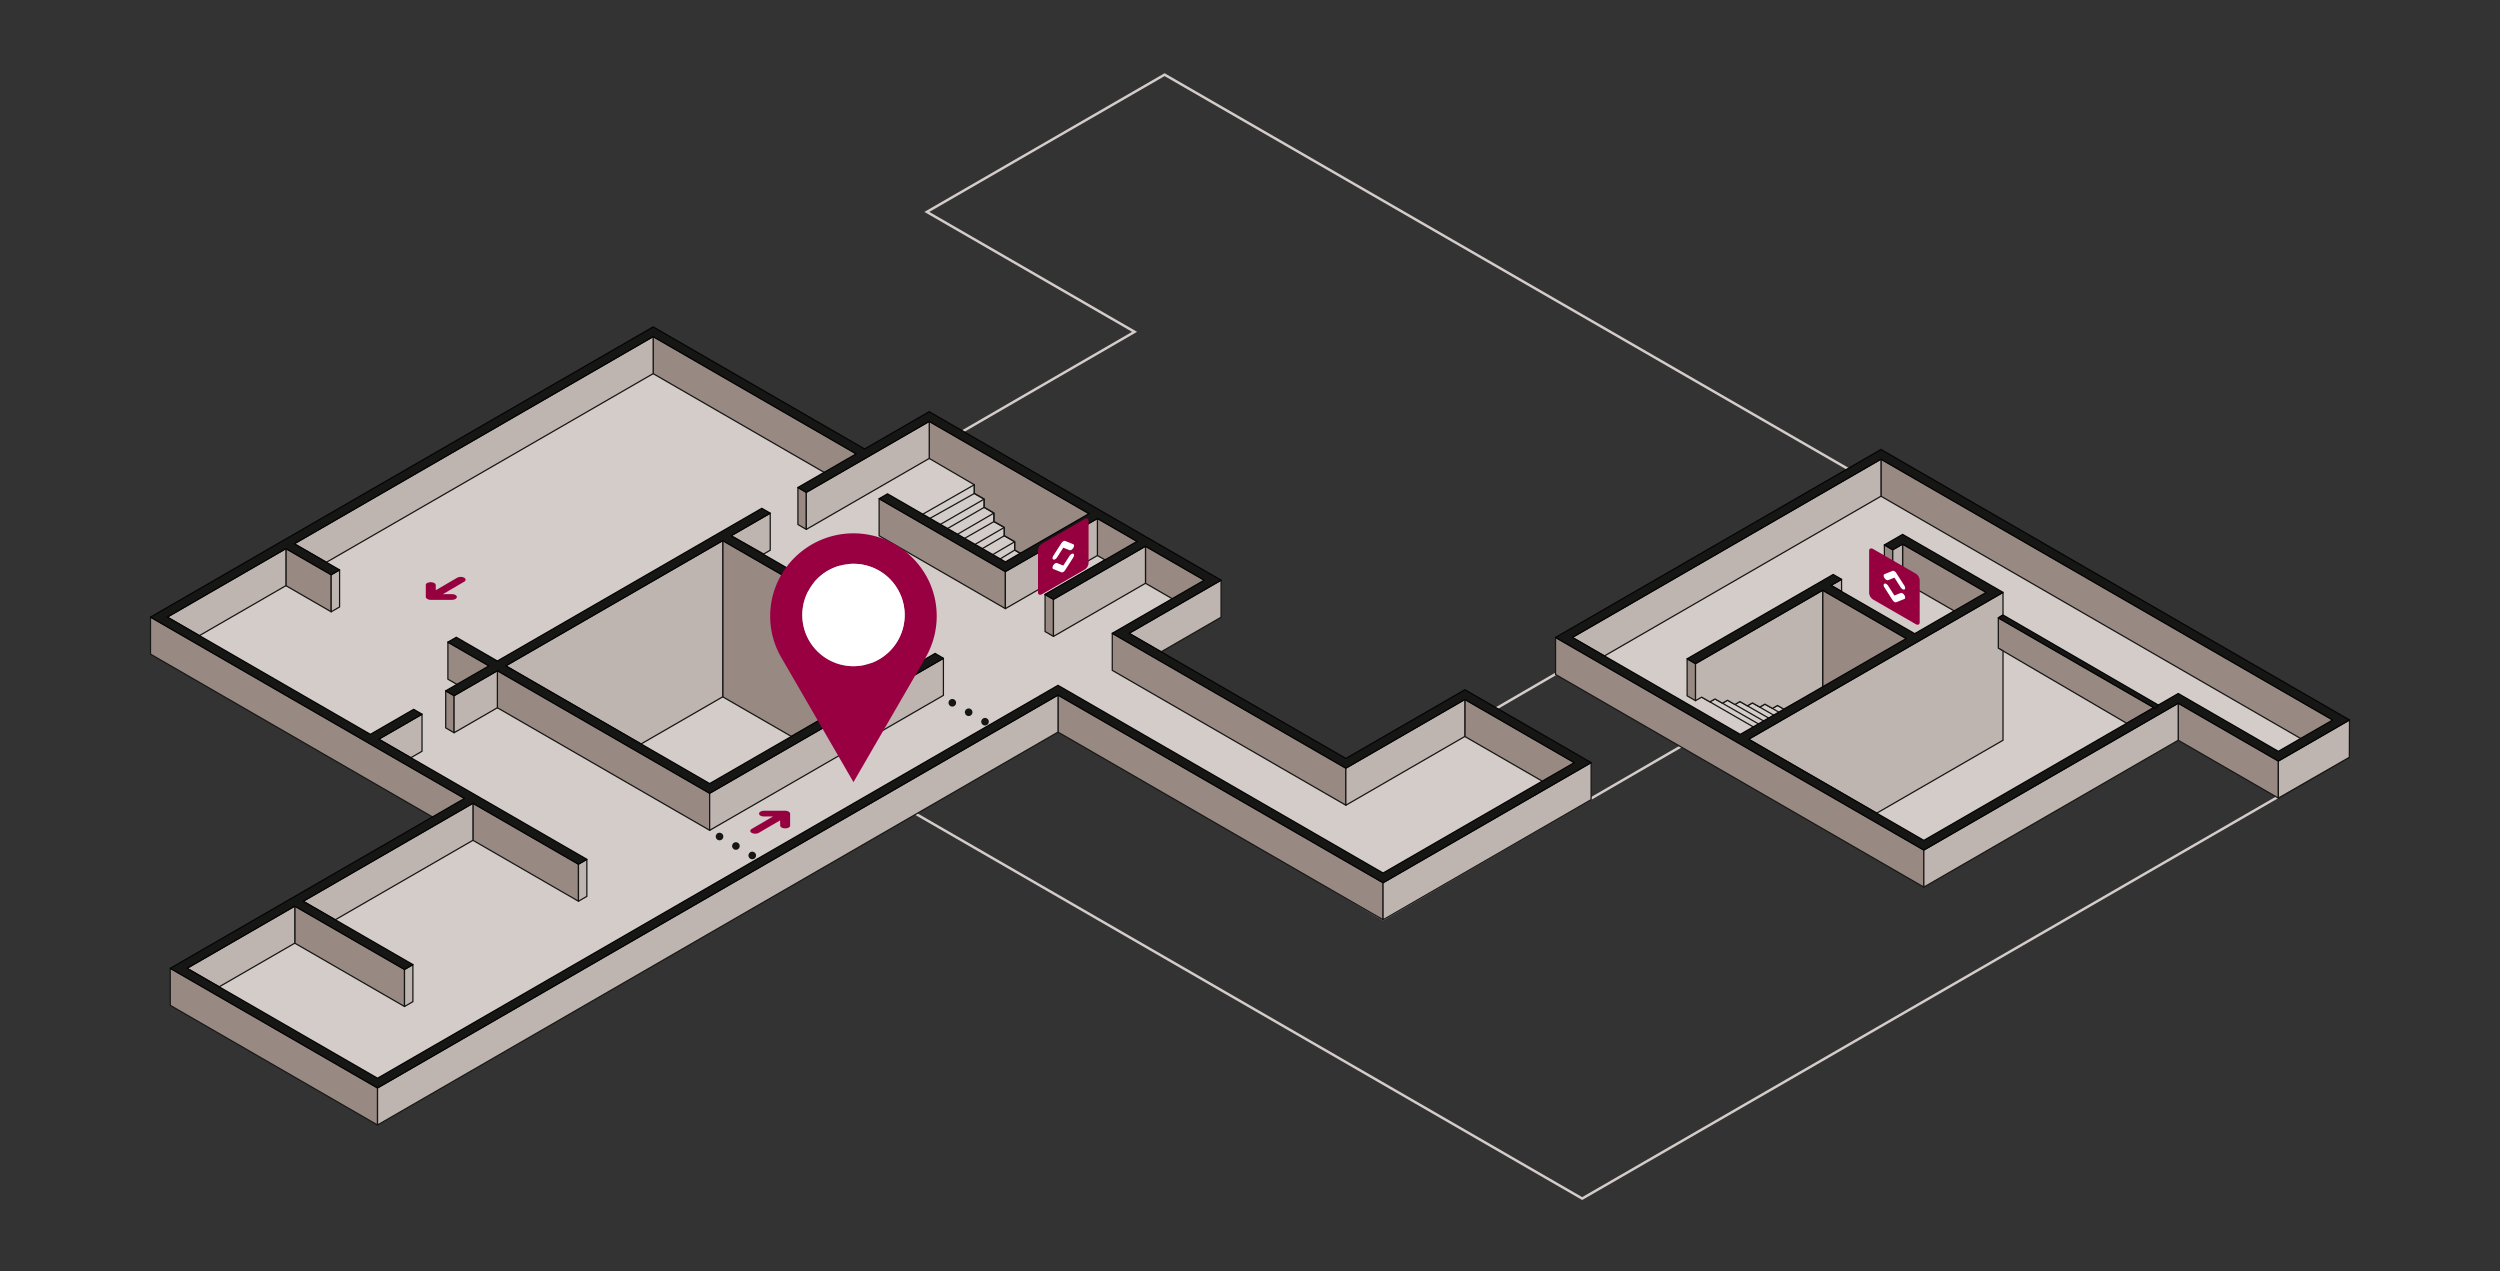<?xml version="1.0" encoding="UTF-8"?> <svg xmlns="http://www.w3.org/2000/svg" xmlns:xlink="http://www.w3.org/1999/xlink" width="990.31" height="503.55" viewBox="0 0 990.31 503.55"><rect x="0" y="0" width="990.31" height="503.55" fill="#333333" stroke="none"/><defs><clipPath id="clip-P1-Mat-Collishaw_Site"><rect width="990.31" height="503.55"></rect></clipPath></defs><g id="P1-Mat-Collishaw_Site" clip-path="url(#clip-P1-Mat-Collishaw_Site)"><rect width="990.31" height="503.55" fill="rgba(255,255,255,0)"></rect><g id="Grupo_472" data-name="Grupo 472" transform="translate(59.156 29.275)"><path id="Trazado_1279" data-name="Trazado 1279" d="M1024.221,235.351l33.578-21.106,1.391-.874-1.423-.822L947.888,149.111,1027,103.3l1.481-.858L1027,101.59,946.2,54.942l93.182-53.8,281.8,162.578L1111.239,285.592ZM1039.384,0,944.223,54.942l82.282,47.505L945.91,149.112l111.362,64.3-34.969,21.98,88.937,51.348,211.919-123.017Z" transform="translate(-637.219 -0.275)" fill="#d3ccc9"></path><path id="Trazado_1280" data-name="Trazado 1280" d="M932.626,555.962l57.652-32.235,128.282,75.56.5.294.5-.291,119.275-69.153,93.934,55.458.507.3.505-.3,100.264-60.219,41,23.778-102.735,59.314L1197.937,709.14Zm-2-.014,267.315,154.334,174.869-100.961,104.217-60.169-42.988-24.929-100.764,60.52-94.433-55.753-119.776,69.444L990.291,522.586Z" transform="translate(-630.35 -264.204)" fill="#d3ccc9"></path><path id="Trazado_1259" data-name="Trazado 1259" d="M414.826,534.145,684.373,378.51l128.771,74.347,82.41-47.78-50.03-28.648L798.4,403.636l-85.883-49.584,36.451-21.042L633.363,266.266,607.77,281.042l-83.765-48.361L324.9,347.637l124.395,71.819-116.571,67.3,82.1,47.388" transform="translate(-324.433 -117.789)" fill="#d3ccc9"></path><path id="Trazado_1356" data-name="Trazado 1356" d="M1449.374,405.229l145.89,84.23,100.763-58.171,39.673,22.906L1763.875,438,1578.282,330.774Z" transform="translate(-892.342 -167.33)" fill="#d3ccc9"></path><line id="Línea_464" data-name="Línea 464" x1="36.452" y2="21.043" transform="translate(354.82 185.178)" fill="#988a83"></line><path id="Línea_465" data-name="Línea 465" d="M0,21.293a.25.25,0,0,1-.217-.125.25.25,0,0,1,.092-.341L36.327-.217a.25.25,0,0,1,.342.092.25.25,0,0,1-.092.341L.125,21.26A.249.249,0,0,1,0,21.293Z" transform="translate(354.82 185.178)" fill="#161615"></path><path id="Trazado_1281" data-name="Trazado 1281" d="M624.741,623.076l-41.8-24.136V584.266l41.8,24.136Z" transform="translate(-454.754 -295.354)" fill="#988a83"></path><path id="Trazado_1282" data-name="Trazado 1282" d="M624.741,623.326a.25.25,0,0,1-.125-.034l-41.8-24.136a.25.25,0,0,1-.125-.216V584.266a.25.25,0,0,1,.375-.216l41.8,24.136a.25.25,0,0,1,.125.216v14.674a.25.25,0,0,1-.25.25ZM583.187,598.8l41.3,23.847v-14.1l-41.3-23.847Z" transform="translate(-454.754 -295.354)" fill="#161615"></path><path id="Trazado_1283" data-name="Trazado 1283" d="M561.153,494.3l3.323,1.919v14.674l-3.323-1.919Z" transform="translate(-443.752 -249.918)" fill="#988a83"></path><path id="Trazado_1284" data-name="Trazado 1284" d="M564.476,511.144a.25.25,0,0,1-.125-.034l-3.323-1.919a.25.25,0,0,1-.125-.216V494.3a.25.25,0,0,1,.375-.216L564.6,496a.25.25,0,0,1,.125.216v14.674a.25.25,0,0,1-.25.25Zm-3.073-2.313,2.823,1.63v-14.1l-2.823-1.63Z" transform="translate(-443.752 -249.918)" fill="#161615"></path><path id="Trazado_1260" data-name="Trazado 1260" d="M562.9,455.326l16.273,9.4v14.674L562.9,470Z" transform="translate(-444.637 -230.234)" fill="#988a83"></path><path id="Trazado_1261" data-name="Trazado 1261" d="M579.178,479.645a.25.25,0,0,1-.125-.033l-16.273-9.4a.25.25,0,0,1-.125-.217V455.326a.25.25,0,0,1,.375-.217l16.273,9.4a.25.25,0,0,1,.125.216v14.674a.25.25,0,0,1-.25.25Zm-16.023-9.79,15.773,9.107v-14.1l-15.773-9.107Z" transform="translate(-444.637 -230.234)" fill="#161615"></path><path id="Trazado_1285" data-name="Trazado 1285" d="M843.038,331.554l3.324,1.919v14.674l-3.324-1.919Z" transform="translate(-586.116 -167.724)" fill="#988a83"></path><path id="Trazado_1286" data-name="Trazado 1286" d="M846.362,348.4a.25.25,0,0,1-.125-.034l-3.324-1.919a.25.25,0,0,1-.125-.216V331.554a.25.25,0,0,1,.375-.216l3.324,1.919a.25.25,0,0,1,.125.216v14.674a.25.25,0,0,1-.25.25Zm-3.074-2.313,2.824,1.63v-14.1l-2.824-1.63Z" transform="translate(-586.116 -167.724)" fill="#161615"></path><path id="Trazado_1287" data-name="Trazado 1287" d="M1040.829,417.2l3.324,1.919v14.674l-3.324-1.919Z" transform="translate(-686.01 -210.979)" fill="#988a83"></path><path id="Trazado_1288" data-name="Trazado 1288" d="M1044.152,434.043a.25.25,0,0,1-.125-.033l-3.324-1.919a.25.25,0,0,1-.125-.217V417.2a.25.25,0,0,1,.375-.217l3.324,1.919a.25.25,0,0,1,.125.217v14.674a.25.25,0,0,1-.25.25Zm-3.074-2.313,2.824,1.63v-14.1l-2.824-1.63Z" transform="translate(-686.01 -210.979)" fill="#161615"></path><path id="Trazado_1363" data-name="Trazado 1363" d="M1554.687,468.658l3.324,1.919v14.674l-3.324-1.919Z" transform="translate(-945.53 -236.968)" fill="#988a83"></path><path id="Trazado_1364" data-name="Trazado 1364" d="M1558.011,485.5a.25.25,0,0,1-.125-.033l-3.324-1.919a.25.25,0,0,1-.125-.217V468.658a.25.25,0,0,1,.375-.217l3.324,1.919a.25.25,0,0,1,.125.217v14.674a.25.25,0,0,1-.25.25Zm-3.074-2.313,2.824,1.63v-14.1l-2.824-1.63Z" transform="translate(-945.53 -236.968)" fill="#161615"></path><path id="Trazado_1379" data-name="Trazado 1379" d="M1712.552,377.511l3.323,1.919V394.1l-3.323-1.919Z" transform="translate(-1025.259 -190.935)" fill="#988a83"></path><path id="Trazado_1380" data-name="Trazado 1380" d="M1715.876,394.354a.25.25,0,0,1-.125-.034l-3.323-1.919a.25.25,0,0,1-.125-.216V377.511a.25.25,0,0,1,.375-.216l3.323,1.919a.25.25,0,0,1,.125.216V394.1a.25.25,0,0,1-.25.25Zm-3.073-2.313,2.823,1.63v-14.1l-2.823-1.63Z" transform="translate(-1025.259 -190.935)" fill="#161615"></path><path id="Trazado_1289" data-name="Trazado 1289" d="M908.028,340.528V355.2l50.012,28.873V369.4Z" transform="translate(-618.939 -172.256)" fill="#988a83"></path><path id="Trazado_1290" data-name="Trazado 1290" d="M958.04,384.324a.25.25,0,0,1-.125-.033L907.9,355.418a.25.25,0,0,1-.125-.216V340.528a.25.25,0,0,1,.375-.217l50.012,28.872a.25.25,0,0,1,.125.217v14.674a.25.25,0,0,1-.25.25Zm-49.762-29.267,49.512,28.584v-14.1l-49.512-28.584Z" transform="translate(-618.939 -172.256)" fill="#161615"></path><path id="Trazado_1291" data-name="Trazado 1291" d="M1098.434,380.1l-15.72-9.076V356.349l15.72,9.076Z" transform="translate(-707.163 -180.247)" fill="#988a83"></path><path id="Trazado_1292" data-name="Trazado 1292" d="M1098.434,380.349a.25.25,0,0,1-.125-.033l-15.72-9.076a.25.25,0,0,1-.125-.217V356.349a.25.25,0,0,1,.375-.217l15.72,9.076a.25.25,0,0,1,.125.217V380.1a.25.25,0,0,1-.25.25Zm-15.47-9.47,15.22,8.787v-14.1l-15.22-8.787Z" transform="translate(-707.163 -180.247)" fill="#161615"></path><path id="Trazado_1293" data-name="Trazado 1293" d="M1121.19,378.562v14.674l23.3,13.449V392.011Z" transform="translate(-726.596 -191.465)" fill="#988a83"></path><path id="Trazado_1294" data-name="Trazado 1294" d="M1144.486,406.936a.25.25,0,0,1-.125-.033l-23.3-13.449a.25.25,0,0,1-.125-.216V378.562a.25.25,0,0,1,.375-.217l23.3,13.449a.25.25,0,0,1,.125.217v14.674a.25.25,0,0,1-.25.25Zm-23.046-13.844,22.8,13.161v-14.1L1121.44,379Z" transform="translate(-726.596 -191.465)" fill="#161615"></path><path id="Trazado_1354" data-name="Trazado 1354" d="M1420.144,540.895l-43.381-25.034.031-14.656,43.35,25.017Z" transform="translate(-855.671 -253.405)" fill="#988a83"></path><path id="Trazado_1355" data-name="Trazado 1355" d="M1420.144,541.145a.251.251,0,0,1-.125-.033l-43.381-25.034a.25.25,0,0,1-.125-.217l.031-14.656a.25.25,0,0,1,.375-.216L1420.269,526a.25.25,0,0,1,.125.217v14.674a.25.25,0,0,1-.25.25Zm-43.131-25.429,42.881,24.746v-14.1l-42.851-24.729Z" transform="translate(-855.671 -253.405)" fill="#161615"></path><path id="Trazado_1396" data-name="Trazado 1396" d="M1987.38,541.782V527.109L1947.708,504.2v14.674Z" transform="translate(-1144.022 -254.919)" fill="#988a83"></path><path id="Trazado_1397" data-name="Trazado 1397" d="M1987.38,542.032a.25.25,0,0,1-.125-.034l-39.673-22.905a.25.25,0,0,1-.125-.216V504.2a.25.25,0,0,1,.375-.217l39.673,22.905a.25.25,0,0,1,.125.216v14.674a.25.25,0,0,1-.25.25Zm-39.423-23.3,39.173,22.616v-14.1l-39.173-22.616Z" transform="translate(-1144.022 -254.919)" fill="#161615"></path><path id="Trazado_1388" data-name="Trazado 1388" d="M1727.127,376.851v14.674l33.127,19.126V395.976Z" transform="translate(-1032.62 -190.601)" fill="#988a83"></path><path id="Trazado_1389" data-name="Trazado 1389" d="M1760.254,410.9a.25.25,0,0,1-.125-.033L1727,391.741a.25.25,0,0,1-.125-.217V376.851a.25.25,0,0,1,.375-.217l33.127,19.126a.25.25,0,0,1,.125.217V410.65a.25.25,0,0,1-.25.25Zm-32.877-19.52L1760,410.217v-14.1l-32.627-18.837Z" transform="translate(-1032.62 -190.601)" fill="#161615"></path><path id="Trazado_1295" data-name="Trazado 1295" d="M1179.947,572.012v14.674l-128.771-74.346V497.665l128.771,74.347" transform="translate(-691.235 -251.617)" fill="#988a83"></path><path id="Trazado_1296" data-name="Trazado 1296" d="M1179.947,586.936a.25.25,0,0,1-.125-.034l-128.771-74.346a.25.25,0,0,1-.125-.216V497.665a.25.25,0,0,1,.375-.216L1180.072,571.8a.25.25,0,0,1,.125.216v14.674a.25.25,0,0,1-.25.25Zm-128.521-74.741L1179.7,586.253v-14.1L1051.426,498.1Z" transform="translate(-691.235 -251.617)" fill="#161615"></path><path id="Trazado_1297" data-name="Trazado 1297" d="M727.171,210.788v14.674L807.612,271.9V257.23Z" transform="translate(-527.599 -106.732)" fill="#988a83"></path><path id="Trazado_1298" data-name="Trazado 1298" d="M807.612,272.154a.25.25,0,0,1-.125-.033l-80.441-46.443a.25.25,0,0,1-.125-.217V210.788a.25.25,0,0,1,.375-.217l80.441,46.442a.25.25,0,0,1,.125.216V271.9a.25.25,0,0,1-.25.25Zm-80.191-46.837,79.941,46.154v-14.1l-79.941-46.154Z" transform="translate(-527.599 -106.732)" fill="#161615"></path><path id="Trazado_1299" data-name="Trazado 1299" d="M948.116,278.642v14.674l17.861,10.427V307.2l3.895,2.232v3.274l3.878,2.26v3.371l4.092,2.319v3.293l4.131,2.377v3.293l2.241,1.305,27.2-1.066V315.184l-63.3-36.543" transform="translate(-639.186 -141.001)" fill="#988a83"></path><path id="Trazado_1300" data-name="Trazado 1300" d="M984.214,331.174a.25.25,0,0,1-.126-.034l-2.241-1.305a.25.25,0,0,1-.124-.216V326.47l-4.006-2.305a.25.25,0,0,1-.125-.217V320.8l-3.966-2.247a.25.25,0,0,1-.127-.217V315.11l-3.753-2.188a.25.25,0,0,1-.124-.216v-3.129l-3.769-2.16a.25.25,0,0,1-.126-.217v-3.314L947.99,293.531a.25.25,0,0,1-.124-.216V278.642a.25.25,0,0,1,.375-.217l63.3,36.543a.25.25,0,0,1,.125.216v14.674a.25.25,0,0,1-.24.25l-27.2,1.066Zm-1.991-1.7,2.054,1.2,26.886-1.053v-14.29l-62.8-36.254v14.1L966.1,303.526a.25.25,0,0,1,.124.216v3.313l3.769,2.16a.25.25,0,0,1,.126.217v3.13l3.753,2.188a.25.25,0,0,1,.124.216v3.225l3.966,2.247a.25.25,0,0,1,.127.217V323.8l4.006,2.305a.25.25,0,0,1,.125.217Z" transform="translate(-639.186 -141.001)" fill="#161615"></path><path id="Trazado_1301" data-name="Trazado 1301" d="M782.857,374.054v61.879l27.184,15.695,16.922-9.77v-1.189l3.725-2.238v-3.2l3.712-2.284v-3.2l3.74-2.259v-3.2l3.061-1.925V407.7Z" transform="translate(-555.722 -189.188)" fill="#988a83"></path><path id="Trazado_1302" data-name="Trazado 1302" d="M810.041,451.878a.25.25,0,0,1-.125-.034L782.732,436.15a.25.25,0,0,1-.125-.216V374.054a.25.25,0,0,1,.375-.217l58.344,33.647a.25.25,0,0,1,.125.217v14.674a.25.25,0,0,1-.117.212l-2.944,1.852V427.5a.25.25,0,0,1-.121.214L834.65,429.9v3.055a.25.25,0,0,1-.119.213l-3.593,2.211v3.056a.25.25,0,0,1-.121.214l-3.6,2.165v1.047a.25.25,0,0,1-.125.217l-16.922,9.77A.25.25,0,0,1,810.041,451.878Zm-26.934-16.089,26.934,15.55,16.672-9.626v-1.044a.25.25,0,0,1,.121-.214l3.6-2.165v-3.055a.25.25,0,0,1,.119-.213l3.593-2.211v-3.056a.25.25,0,0,1,.121-.214l3.619-2.186V424.3a.25.25,0,0,1,.117-.212l2.944-1.852V407.846l-57.844-33.359Z" transform="translate(-555.722 -189.188)" fill="#161615"></path><line id="Línea_498" data-name="Línea 498" x2="18.253" y2="10.614" transform="translate(853.215 260.02)" fill="#988a83"></line><path id="Línea_499" data-name="Línea 499" d="M18.253,10.864a.249.249,0,0,1-.125-.034L-.126.216a.25.25,0,0,1-.09-.342.25.25,0,0,1,.342-.09L18.379,10.4a.25.25,0,0,1-.126.466Z" transform="translate(853.215 260.02)" fill="#161615"></path><line id="Línea_496" data-name="Línea 496" y1="16.229" x2="28.11" transform="translate(843.358 270.634)" fill="#988a83"></line><path id="Línea_497" data-name="Línea 497" d="M0,16.479a.25.25,0,0,1-.217-.125.25.25,0,0,1,.092-.341L27.985-.217a.25.25,0,0,1,.341.092.25.25,0,0,1-.092.342L.125,16.446A.249.249,0,0,1,0,16.479Z" transform="translate(843.358 270.634)" fill="#161615"></path><path id="Trazado_1303" data-name="Trazado 1303" d="M602.5,478.185v14.674l84.1,48.553V526.738Z" transform="translate(-464.633 -241.779)" fill="#988a83"></path><path id="Trazado_1304" data-name="Trazado 1304" d="M686.594,541.662a.25.25,0,0,1-.125-.034l-84.1-48.553a.25.25,0,0,1-.125-.217V478.185a.25.25,0,0,1,.375-.216l84.1,48.553a.25.25,0,0,1,.125.216v14.674a.25.25,0,0,1-.25.25Zm-83.847-48.948,83.6,48.265v-14.1l-83.6-48.265Z" transform="translate(-464.633 -241.779)" fill="#161615"></path><path id="Trazado_1262" data-name="Trazado 1262" d="M449.292,521.781V507.107L324.9,435.288v14.674Z" transform="translate(-324.433 -220.114)" fill="#988a83"></path><path id="Trazado_1263" data-name="Trazado 1263" d="M449.292,522.031a.25.25,0,0,1-.125-.034L324.772,450.178a.25.25,0,0,1-.125-.217V435.288a.25.25,0,0,1,.375-.217L449.417,506.89a.25.25,0,0,1,.125.217v14.674a.25.25,0,0,1-.25.25ZM325.147,449.817l123.895,71.531v-14.1l-123.895-71.53Z" transform="translate(-324.433 -220.114)" fill="#161615"></path><path id="Trazado_1305" data-name="Trazado 1305" d="M340.7,716.365v14.674l82.1,47.388V763.753Z" transform="translate(-332.416 -362.071)" fill="#988a83"></path><path id="Trazado_1306" data-name="Trazado 1306" d="M422.809,778.677a.25.25,0,0,1-.125-.034l-82.1-47.387a.25.25,0,0,1-.125-.217V716.365a.25.25,0,0,1,.375-.216l82.1,47.387a.25.25,0,0,1,.125.216v14.674a.25.25,0,0,1-.25.25ZM340.954,730.9l81.6,47.1V763.9l-81.6-47.1Z" transform="translate(-332.416 -362.071)" fill="#161615"></path><path id="Trazado_1307" data-name="Trazado 1307" d="M440.358,666.584v14.674l43.466,25.1V691.68Z" transform="translate(-382.745 -336.929)" fill="#988a83"></path><path id="Trazado_1308" data-name="Trazado 1308" d="M483.824,706.6a.25.25,0,0,1-.125-.034l-43.466-25.1a.25.25,0,0,1-.125-.216V666.584a.25.25,0,0,1,.375-.216l43.466,25.1a.25.25,0,0,1,.125.216v14.674a.25.25,0,0,1-.25.25Zm-43.216-25.49,42.966,24.807v-14.1l-42.966-24.807Z" transform="translate(-382.745 -336.929)" fill="#161615"></path><path id="Trazado_1264" data-name="Trazado 1264" d="M451.2,390.831l-17.935-10.355v14.674L451.2,405.505Z" transform="translate(-379.161 -192.432)" fill="#988a83"></path><path id="Trazado_1265" data-name="Trazado 1265" d="M451.2,405.755a.25.25,0,0,1-.125-.033l-17.935-10.354a.25.25,0,0,1-.125-.216V380.476a.25.25,0,0,1,.375-.216l17.935,10.355a.25.25,0,0,1,.125.216v14.674a.25.25,0,0,1-.25.25Zm-17.685-10.749,17.435,10.066v-14.1l-17.435-10.066Z" transform="translate(-379.161 -192.432)" fill="#161615"></path><path id="Trazado_1375" data-name="Trazado 1375" d="M1663.151,413.787v38.94l33.126-5.141V432.913Z" transform="translate(-1000.309 -209.255)" fill="#988a83"></path><path id="Trazado_1376" data-name="Trazado 1376" d="M1663.151,452.977a.25.25,0,0,1-.25-.25v-38.94a.25.25,0,0,1,.375-.217L1696.4,432.7a.25.25,0,0,1,.125.217v14.674a.25.25,0,0,1-.212.247l-33.126,5.141Zm.25-38.757v38.215l32.626-5.063V433.057Z" transform="translate(-1000.309 -209.255)" fill="#161615"></path><path id="Trazado_1309" data-name="Trazado 1309" d="M1094.608,448.25v14.674l92.531,53.424V501.673Z" transform="translate(-713.17 -226.661)" fill="#988a83"></path><path id="Trazado_1310" data-name="Trazado 1310" d="M1187.14,516.6a.25.25,0,0,1-.125-.034l-92.531-53.424a.25.25,0,0,1-.125-.217V448.25a.25.25,0,0,1,.375-.216l92.531,53.424a.25.25,0,0,1,.125.217v14.674a.25.25,0,0,1-.25.25Zm-92.281-53.818,92.031,53.135v-14.1l-92.031-53.135Z" transform="translate(-713.17 -226.661)" fill="#161615"></path><path id="Trazado_1381" data-name="Trazado 1381" d="M1709.817,308.881v14.674l178.946,103.314V412.194L1709.818,308.88" transform="translate(-1023.877 -156.273)" fill="#988a83"></path><path id="Trazado_1382" data-name="Trazado 1382" d="M1888.763,427.119a.25.25,0,0,1-.125-.033L1709.692,323.771a.25.25,0,0,1-.125-.216V308.881h.25l.125-.217,178.946,103.314a.25.25,0,0,1,.125.216v14.674a.25.25,0,0,1-.25.25Zm-178.7-103.709,178.446,103.026v-14.1L1710.067,309.313Z" transform="translate(-1023.877 -156.273)" fill="#161615"></path><line id="Línea_494" data-name="Línea 494" x2="20.773" y2="11.971" transform="translate(614.911 246.881)" fill="#988a83"></line><path id="Línea_495" data-name="Línea 495" d="M20.648,12.188-.125.217l.25-.433L20.9,11.754Z" transform="translate(614.911 246.881)" fill="#161615"></path><path id="Trazado_1365" data-name="Trazado 1365" d="M1592.588,511.216l-17.654-10.15-1.877,1.089-.251-.432,2-1.162a.25.25,0,0,1,.25,0l17.779,10.222Z" transform="translate(-954.744 -253.189)" fill="#161615"></path><path id="Trazado_1366" data-name="Trazado 1366" d="M1601.519,511.633l-16.55-9.515-1.878,1.089-.251-.432,2-1.162a.25.25,0,0,1,.25,0l16.675,9.587Z" transform="translate(-959.812 -253.721)" fill="#161615"></path><path id="Trazado_1367" data-name="Trazado 1367" d="M1608,510.7l-13.092-7.527-1.877,1.089-.251-.432,2-1.162a.25.25,0,0,1,.25,0l13.217,7.6Z" transform="translate(-964.833 -254.254)" fill="#161615"></path><path id="Trazado_1368" data-name="Trazado 1368" d="M1615.043,510.1l-10.171-5.847L1603,505.341l-.251-.432,2-1.162a.25.25,0,0,1,.25,0l10.3,5.919Z" transform="translate(-969.864 -254.798)" fill="#161615"></path><path id="Trazado_1369" data-name="Trazado 1369" d="M1622.923,509.85l-8.024-4.613-1.877,1.09-.251-.432,2-1.162a.25.25,0,0,1,.25,0l8.149,4.685Z" transform="translate(-974.929 -255.295)" fill="#161615"></path><path id="Trazado_1370" data-name="Trazado 1370" d="M1630.109,509.251l-5.151-2.962-1.878,1.09-.251-.432,2-1.162a.25.25,0,0,1,.25,0l5.276,3.034Z" transform="translate(-980.009 -255.827)" fill="#161615"></path><path id="Trazado_1357" data-name="Trazado 1357" d="M1449.374,451.554v14.674l145.89,84.23V535.784Z" transform="translate(-892.342 -228.33)" fill="#988a83"></path><path id="Trazado_1358" data-name="Trazado 1358" d="M1595.264,550.708a.25.25,0,0,1-.125-.034l-145.89-84.23a.25.25,0,0,1-.125-.216V451.554a.25.25,0,0,1,.375-.217l145.889,84.229a.25.25,0,0,1,.125.216v14.674a.25.25,0,0,1-.25.25Zm-145.64-84.624,145.39,83.941v-14.1l-145.389-83.941Z" transform="translate(-892.342 -228.33)" fill="#161615"></path><path id="Trazado_1392" data-name="Trazado 1392" d="M1803.734,435.893l61.586,35.558-10.74,6.2L1803.734,447.9Z" transform="translate(-1071.31 -220.42)" fill="#988a83"></path><path id="Trazado_1393" data-name="Trazado 1393" d="M1854.581,477.9a.25.25,0,0,1-.126-.034l-50.847-29.749a.25.25,0,0,1-.124-.216V435.893a.25.25,0,0,1,.375-.216l61.586,35.558a.25.25,0,0,1,0,.433l-10.74,6.2A.25.25,0,0,1,1854.581,477.9Zm-50.6-30.142,50.6,29.6,10.239-5.911-60.836-35.125Z" transform="translate(-1071.31 -220.42)" fill="#161615"></path><path id="Trazado_1311" data-name="Trazado 1311" d="M1281.554,528.4l47.123-27.232v14.674l-47.123,27.232V528.4" transform="translate(-807.585 -253.386)" fill="#bfb5b0"></path><path id="Trazado_1312" data-name="Trazado 1312" d="M1281.554,543.323a.25.25,0,0,1-.25-.25V528.4h.251l-.125-.215,47.123-27.232a.25.25,0,0,1,.375.216v14.674a.25.25,0,0,1-.125.216L1281.68,543.29A.25.25,0,0,1,1281.554,543.323Zm.249-14.779v14.1l46.623-26.943V501.6Z" transform="translate(-807.585 -253.386)" fill="#161615"></path><path id="Trazado_1313" data-name="Trazado 1313" d="M1311.343,599.325l82.41-47.579V566.42L1311.343,614V599.325" transform="translate(-822.631 -278.93)" fill="#bfb5b0"></path><path id="Trazado_1314" data-name="Trazado 1314" d="M1311.343,614.249a.25.25,0,0,1-.25-.25V599.325a.25.25,0,0,1,.125-.216l82.41-47.579a.25.25,0,0,1,.375.216V566.42a.25.25,0,0,1-.125.216l-82.41,47.579A.25.25,0,0,1,1311.343,614.249Zm.25-14.78v14.1l81.91-47.291v-14.1Z" transform="translate(-822.631 -278.93)" fill="#161615"></path><path id="Trazado_1371" data-name="Trazado 1371" d="M1611.764,413.787,1561.4,442.865v14.674l2.43-1.4,3.276,1.869,2-1.162,2.966,1.683,2-1.162,2.917,1.685,2-1.162,2.93,1.7,2-1.162,2.96,1.65,2-1.162,2.976,1.683,2-1.162,2.551,1.467,15.342-8.168Z" transform="translate(-948.921 -209.255)" fill="#bfb5b0"></path><path id="Trazado_1372" data-name="Trazado 1372" d="M1596.422,461.145a.25.25,0,0,1-.125-.033l-2.426-1.395-1.877,1.089a.25.25,0,0,1-.249,0l-2.851-1.612-1.879,1.09a.25.25,0,0,1-.247,0l-2.836-1.58-1.879,1.091a.25.25,0,0,1-.251,0l-2.8-1.623-1.877,1.089a.25.25,0,0,1-.25,0l-2.792-1.612-1.877,1.089a.25.25,0,0,1-.249,0l-2.841-1.612-1.878,1.09a.25.25,0,0,1-.249,0l-3.151-1.8-2.306,1.331a.25.25,0,0,1-.375-.216V442.865a.25.25,0,0,1,.125-.216l50.361-29.078a.25.25,0,0,1,.375.216v38.94a.25.25,0,0,1-.132.221l-15.342,8.168A.25.25,0,0,1,1596.422,461.145Zm-2.551-1.967a.25.25,0,0,1,.125.033l2.431,1.4,15.087-8.033V414.22l-49.861,28.789v14.1l2.055-1.187a.25.25,0,0,1,.249,0l3.151,1.8,1.878-1.09a.25.25,0,0,1,.249,0l2.841,1.612,1.878-1.09a.25.25,0,0,1,.25,0L1577,458.76l1.877-1.089a.25.25,0,0,1,.251,0l2.8,1.623,1.877-1.089a.25.25,0,0,1,.247,0l2.836,1.58,1.88-1.091a.25.25,0,0,1,.249,0l2.851,1.612,1.878-1.09A.25.25,0,0,1,1593.871,459.179Z" transform="translate(-948.921 -209.255)" fill="#161615"></path><path id="Trazado_1373" data-name="Trazado 1373" d="M1704.673,415.491l-100.759,58.174,50.733,29.291,50.026-28.883V438.685l-1.856-1.086V425.589l1.856-1.132Z" transform="translate(-970.392 -210.116)" fill="#bfb5b0"></path><path id="Trazado_1374" data-name="Trazado 1374" d="M1704.673,415.241a.25.25,0,0,1,.25.25v8.966a.25.25,0,0,1-.12.213l-1.737,1.059v11.725l1.733,1.014a.25.25,0,0,1,.124.216v35.389a.25.25,0,0,1-.125.216l-50.026,28.883a.25.25,0,0,1-.25,0l-50.733-29.291a.25.25,0,0,1,0-.433l100.759-58.174A.25.25,0,0,1,1704.673,415.241Zm-.25,9.075v-8.392l-100.009,57.741,50.233,29,49.776-28.738v-35.1l-1.733-1.014a.25.25,0,0,1-.124-.216V425.589a.25.25,0,0,1,.12-.213Z" transform="translate(-970.392 -210.116)" fill="#161615"></path><path id="Trazado_1359" data-name="Trazado 1359" d="M1462.81,379.5l122.259-70.62v14.674l-109.553,63.281Z" transform="translate(-899.128 -156.273)" fill="#bfb5b0"></path><path id="Trazado_1360" data-name="Trazado 1360" d="M1475.515,387.085a.25.25,0,0,1-.125-.033l-12.7-7.335a.25.25,0,0,1,0-.433l122.259-70.62a.25.25,0,0,1,.375.217v14.674a.25.25,0,0,1-.125.216L1475.64,387.052A.249.249,0,0,1,1475.515,387.085ZM1463.31,379.5l12.205,7.047,109.3-63.136v-14.1Z" transform="translate(-899.128 -156.273)" fill="#161615"></path><path id="Trazado_1377" data-name="Trazado 1377" d="M1674.035,405.047l-4.169,2.407,4.169,2.407Z" transform="translate(-1003.7 -204.841)" fill="#bfb5b0"></path><path id="Trazado_1378" data-name="Trazado 1378" d="M1674.035,410.111a.25.25,0,0,1-.125-.033l-4.169-2.407a.25.25,0,0,1,0-.433l4.169-2.407a.25.25,0,0,1,.375.217v4.814a.25.25,0,0,1-.25.25Zm-3.669-2.657,3.419,1.974V405.48Z" transform="translate(-1003.7 -204.841)" fill="#161615"></path><path id="Trazado_1383" data-name="Trazado 1383" d="M1723.158,376.851l-3.89,2.246v14.674l3.89-2.246V376.851" transform="translate(-1028.65 -190.601)" fill="#bfb5b0"></path><path id="Trazado_1384" data-name="Trazado 1384" d="M1719.268,394.021a.25.25,0,0,1-.25-.25V379.1a.25.25,0,0,1,.125-.216l3.89-2.246a.25.25,0,0,1,.375.216v14.674a.25.25,0,0,1-.125.216l-3.89,2.246A.25.25,0,0,1,1719.268,394.021Zm.25-14.78v14.1l3.39-1.957v-14.1Z" transform="translate(-1028.65 -190.601)" fill="#161615"></path><path id="Trazado_1390" data-name="Trazado 1390" d="M1844.89,504.2l-100.765,58.17v14.674l100.764-58.171Z" transform="translate(-1041.205 -254.919)" fill="#bfb5b0"></path><path id="Trazado_1391" data-name="Trazado 1391" d="M1744.126,577.3a.25.25,0,0,1-.25-.25V562.373a.25.25,0,0,1,.125-.216l100.765-58.17a.25.25,0,0,1,.375.217v14.674a.25.25,0,0,1-.125.216l-100.764,58.171A.25.25,0,0,1,1744.126,577.3Zm.249-14.78v14.1l100.264-57.882v-14.1Z" transform="translate(-1041.205 -254.919)" fill="#161615"></path><path id="Trazado_1398" data-name="Trazado 1398" d="M2055.971,532.326l.065-14.712-28.176,16.267v14.674l28.176-16.191" transform="translate(-1184.503 -261.692)" fill="#bfb5b0"></path><path id="Trazado_1399" data-name="Trazado 1399" d="M2027.861,548.805a.25.25,0,0,1-.25-.25V533.881a.25.25,0,0,1,.125-.216l28.176-16.267a.25.25,0,0,1,.375.218l-.065,14.712h-.206l.146.255-28.176,16.191A.25.25,0,0,1,2027.861,548.805Zm.25-14.78v14.1l27.61-15.866.063-14.209Z" transform="translate(-1184.503 -261.692)" fill="#161615"></path><path id="Trazado_1315" data-name="Trazado 1315" d="M506.588,653.3,776.135,497.664v14.674L506.588,667.973Z" transform="translate(-416.194 -251.617)" fill="#bfb5b0"></path><path id="Trazado_1316" data-name="Trazado 1316" d="M506.588,668.223a.25.25,0,0,1-.25-.25V653.3a.25.25,0,0,1,.125-.216L776.01,497.448a.25.25,0,0,1,.375.216v14.674a.25.25,0,0,1-.125.216L506.713,668.19A.25.25,0,0,1,506.588,668.223Zm.25-14.78v14.1L775.885,512.195V498.1Z" transform="translate(-416.194 -251.617)" fill="#161615"></path><path id="Trazado_1317" data-name="Trazado 1317" d="M396.812,666.584l-42.676,24.639,12.711,7.336,29.966-17.3Z" transform="translate(-339.199 -336.929)" fill="#bfb5b0"></path><path id="Trazado_1318" data-name="Trazado 1318" d="M366.846,698.81a.25.25,0,0,1-.125-.034l-12.711-7.336a.25.25,0,0,1,0-.433l42.676-24.639a.25.25,0,0,1,.375.216v14.674a.25.25,0,0,1-.125.216l-29.966,17.3A.25.25,0,0,1,366.846,698.81Zm-12.21-7.586,12.21,7.048,29.716-17.157v-14.1Z" transform="translate(-339.199 -336.929)" fill="#161615"></path><path id="Trazado_1266" data-name="Trazado 1266" d="M472.821,397.52l-3.324,1.919v14.674l3.324-1.919Z" transform="translate(-397.462 -201.04)" fill="#bfb5b0"></path><path id="Trazado_1267" data-name="Trazado 1267" d="M469.5,414.363a.25.25,0,0,1-.25-.25V399.439a.25.25,0,0,1,.125-.217L472.7,397.3a.25.25,0,0,1,.375.217v14.674a.25.25,0,0,1-.125.217l-3.324,1.919A.25.25,0,0,1,469.5,414.363Zm.25-14.78v14.1l2.824-1.63v-14.1Z" transform="translate(-397.462 -201.04)" fill="#161615"></path><path id="Trazado_1268" data-name="Trazado 1268" d="M351.035,414.943l34.28-19.792V380.477l-46.988,27.129Z" transform="translate(-331.216 -192.432)" fill="#bfb5b0"></path><path id="Trazado_1269" data-name="Trazado 1269" d="M351.035,415.193a.25.25,0,0,1-.125-.034L338.2,407.822a.25.25,0,0,1,0-.433l46.988-27.129a.25.25,0,0,1,.375.217v14.674a.25.25,0,0,1-.125.217l-34.28,19.792A.25.25,0,0,1,351.035,415.193Zm-12.208-7.587,12.208,7.049,34.03-19.647v-14.1Z" transform="translate(-331.216 -192.432)" fill="#161615"></path><path id="Trazado_1270" data-name="Trazado 1270" d="M439.976,292.857l12.708,7.337,129.44-74.733V210.788Z" transform="translate(-382.553 -106.732)" fill="#bfb5b0"></path><path id="Trazado_1271" data-name="Trazado 1271" d="M452.685,300.445a.25.25,0,0,1-.125-.034l-12.708-7.337a.25.25,0,0,1,0-.433L582,210.571a.25.25,0,0,1,.375.217v14.674a.25.25,0,0,1-.125.217L452.81,300.411A.25.25,0,0,1,452.685,300.445Zm-12.208-7.587,12.208,7.049,129.19-74.589v-14.1Z" transform="translate(-382.553 -106.732)" fill="#161615"></path><path id="Trazado_1319" data-name="Trazado 1319" d="M805.057,352.114v14.674l-2.589,1.5-12.9-7.229Z" transform="translate(-559.114 -178.108)" fill="#bfb5b0"></path><path id="Trazado_1320" data-name="Trazado 1320" d="M802.468,368.533a.25.25,0,0,1-.122-.032l-12.9-7.229a.25.25,0,0,1,0-.435l15.485-8.94a.25.25,0,0,1,.375.216v14.674a.25.25,0,0,1-.125.216l-2.589,1.5A.25.25,0,0,1,802.468,368.533Zm-12.391-7.482L802.466,368l2.341-1.352v-14.1Z" transform="translate(-559.114 -178.108)" fill="#161615"></path><path id="Trazado_1272" data-name="Trazado 1272" d="M695.159,435.933V374.055l-85.946,49.621,53.589,30.94Z" transform="translate(-468.025 -189.189)" fill="#bfb5b0"></path><path id="Trazado_1273" data-name="Trazado 1273" d="M662.8,454.865a.25.25,0,0,1-.125-.033l-53.589-30.94a.25.25,0,0,1,0-.433l85.946-49.621a.25.25,0,0,1,.375.216v61.879a.25.25,0,0,1-.125.217l-32.357,18.682A.25.25,0,0,1,662.8,454.865Zm-53.089-31.19L662.8,454.326l32.107-18.537v-61.3Z" transform="translate(-468.025 -189.189)" fill="#161615"></path><path id="Trazado_1321" data-name="Trazado 1321" d="M567.868,488.081l17.14-9.9v14.674l-17.14,9.9Z" transform="translate(-447.143 -241.779)" fill="#bfb5b0"></path><path id="Trazado_1322" data-name="Trazado 1322" d="M567.868,503a.25.25,0,0,1-.25-.25V488.081a.25.25,0,0,1,.125-.217l17.14-9.9a.25.25,0,0,1,.375.217v14.674a.25.25,0,0,1-.125.217l-17.14,9.9A.25.25,0,0,1,567.868,503Zm.25-14.78v14.1l16.64-9.607v-14.1Z" transform="translate(-447.143 -241.779)" fill="#161615"></path><path id="Trazado_1323" data-name="Trazado 1323" d="M524.7,513v14.674l-4.432,2.559L507.563,522.9Z" transform="translate(-416.687 -259.363)" fill="#bfb5b0"></path><path id="Trazado_1324" data-name="Trazado 1324" d="M520.271,530.485a.25.25,0,0,1-.125-.034l-12.708-7.337a.25.25,0,0,1,0-.433l17.14-9.9a.25.25,0,0,1,.375.216v14.674a.25.25,0,0,1-.125.216l-4.432,2.559A.25.25,0,0,1,520.271,530.485ZM508.063,522.9l12.208,7.049,4.182-2.415v-14.1Z" transform="translate(-416.687 -259.363)" fill="#161615"></path><path id="Trazado_1325" data-name="Trazado 1325" d="M514.32,598.94V584.266l-67.247,38.825,12.708,7.337Z" transform="translate(-386.136 -295.355)" fill="#bfb5b0"></path><path id="Trazado_1326" data-name="Trazado 1326" d="M459.781,630.679a.25.25,0,0,1-.125-.034l-12.708-7.337a.25.25,0,0,1,0-.433l67.247-38.825a.25.25,0,0,1,.375.216V598.94a.25.25,0,0,1-.125.216l-54.539,31.488A.25.25,0,0,1,459.781,630.679Zm-12.208-7.587,12.208,7.049L514.07,598.8V584.7Z" transform="translate(-386.136 -295.355)" fill="#161615"></path><path id="Trazado_1327" data-name="Trazado 1327" d="M531.5,713.409l-3.324,1.919V730l3.324-1.919Z" transform="translate(-427.097 -360.577)" fill="#bfb5b0"></path><path id="Trazado_1328" data-name="Trazado 1328" d="M528.176,730.252a.25.25,0,0,1-.25-.25V715.328a.25.25,0,0,1,.125-.216l3.324-1.919a.25.25,0,0,1,.375.216v14.674a.25.25,0,0,1-.125.216l-3.324,1.919A.25.25,0,0,1,528.176,730.252Zm.25-14.78v14.1l2.824-1.63v-14.1Z" transform="translate(-427.097 -360.577)" fill="#161615"></path><path id="Trazado_1329" data-name="Trazado 1329" d="M670.721,629.152l-3.323,1.919v14.674l3.323-1.919Z" transform="translate(-497.41 -318.024)" fill="#bfb5b0"></path><path id="Trazado_1330" data-name="Trazado 1330" d="M670.721,628.9a.25.25,0,0,1,.25.25v14.674a.25.25,0,0,1-.125.216l-3.323,1.919a.25.25,0,0,1-.375-.216V631.071a.25.25,0,0,1,.125-.216l3.323-1.919A.25.25,0,0,1,670.721,628.9Zm-.25,14.78v-14.1l-2.823,1.63v14.1Z" transform="translate(-497.41 -318.024)" fill="#161615"></path><path id="Trazado_1331" data-name="Trazado 1331" d="M898.439,278.642,849.753,306.75v14.674l48.685-28.109V278.642" transform="translate(-589.508 -141.001)" fill="#bfb5b0"></path><path id="Trazado_1332" data-name="Trazado 1332" d="M849.753,321.674a.25.25,0,0,1-.25-.25V306.75a.25.25,0,0,1,.125-.216l48.685-28.109a.25.25,0,0,1,.375.216v14.674a.25.25,0,0,1-.125.217l-48.685,28.109A.25.25,0,0,1,849.753,321.674Zm.25-14.78v14.1l48.185-27.82v-14.1Z" transform="translate(-589.508 -141.001)" fill="#161615"></path><path id="Trazado_1333" data-name="Trazado 1333" d="M1045.522,371.023V356.349l-36.45,21.041v14.674Z" transform="translate(-669.971 -180.247)" fill="#bfb5b0"></path><path id="Trazado_1334" data-name="Trazado 1334" d="M1009.072,392.315a.25.25,0,0,1-.25-.25V377.39a.25.25,0,0,1,.125-.217l36.45-21.041a.25.25,0,0,1,.375.217v14.674a.25.25,0,0,1-.125.217l-36.45,21.042A.25.25,0,0,1,1009.072,392.315Zm.25-14.78v14.1l35.95-20.753v-14.1Z" transform="translate(-669.971 -180.247)" fill="#161615"></path><path id="Trazado_1335" data-name="Trazado 1335" d="M1047.546,399.607,1084,378.563v14.674l-36.45,21.044,0-14.672" transform="translate(-689.4 -191.465)" fill="#bfb5b0"></path><path id="Trazado_1336" data-name="Trazado 1336" d="M1047.546,414.531a.25.25,0,0,1-.25-.25l0-14.672h.253l-.126-.218,36.45-21.044a.25.25,0,0,1,.375.217v14.674a.25.25,0,0,1-.125.217l-36.45,21.044A.25.25,0,0,1,1047.546,414.531Zm.248-14.778,0,14.1,35.95-20.755V379Z" transform="translate(-689.4 -191.465)" fill="#161615"></path><path id="Trazado_1337" data-name="Trazado 1337" d="M1120.748,434.117l23.741-13.705V405.737l-36.45,21.042Z" transform="translate(-719.953 -205.19)" fill="#bfb5b0"></path><path id="Trazado_1338" data-name="Trazado 1338" d="M1120.748,434.367a.25.25,0,0,1-.125-.033L1107.914,427a.25.25,0,0,1,0-.433l36.45-21.042a.25.25,0,0,1,.375.217v14.674a.25.25,0,0,1-.125.217l-23.741,13.705A.25.25,0,0,1,1120.748,434.367Zm-12.209-7.588,12.209,7.049,23.491-13.561v-14.1Z" transform="translate(-719.953 -205.19)" fill="#161615"></path><path id="Trazado_1339" data-name="Trazado 1339" d="M772.4,521.732,865,468.273v14.674L772.4,536.406Z" transform="translate(-550.443 -236.773)" fill="#bfb5b0"></path><path id="Trazado_1340" data-name="Trazado 1340" d="M772.4,536.656a.25.25,0,0,1-.25-.25V521.732a.25.25,0,0,1,.125-.216l92.594-53.459a.25.25,0,0,1,.375.217v14.674a.25.25,0,0,1-.125.216l-92.594,53.459A.25.25,0,0,1,772.4,536.656Zm.25-14.78v14.1l92.094-53.17v-14.1Z" transform="translate(-550.443 -236.773)" fill="#161615"></path><path id="Trazado_1341" data-name="Trazado 1341" d="M904.058,438.158l-3.324,1.919v14.674l3.324-1.919Z" transform="translate(-615.256 -221.563)" fill="#bfb5b0"></path><path id="Trazado_1342" data-name="Trazado 1342" d="M900.734,455a.25.25,0,0,1-.25-.25V440.077a.25.25,0,0,1,.125-.217l3.324-1.919a.25.25,0,0,1,.375.217v14.674a.25.25,0,0,1-.125.217l-3.324,1.919A.25.25,0,0,1,900.734,455Zm.25-14.78v14.1l2.824-1.63v-14.1Z" transform="translate(-615.256 -221.563)" fill="#161615"></path><path id="Trazado_1343" data-name="Trazado 1343" d="M963.188,329.1a.25.25,0,0,1,.25.25v3.313l3.769,2.16a.25.25,0,0,1,.126.217v3.13l3.754,2.188a.25.25,0,0,1,.124.216V343.8l3.965,2.247a.25.25,0,0,1,.127.217v3.149l4.006,2.305a.25.25,0,0,1,.125.217v3.149l2.117,1.233a.25.25,0,0,1,.008.427l-6.372,4.036a.25.25,0,0,1-.261,0L945.2,343.133l-.009-.006-2.734-1.791a.25.25,0,0,1,.013-.426l20.6-11.773A.25.25,0,0,1,963.188,329.1Zm3.644,6.084-3.769-2.16a.25.25,0,0,1-.126-.217v-3.027l-19.867,11.357,2.388,1.564,29.589,17.574,5.9-3.734-1.886-1.1a.25.25,0,0,1-.124-.216v-3.148l-4.006-2.305a.25.25,0,0,1-.125-.217v-3.148l-3.965-2.247a.25.25,0,0,1-.127-.217v-3.228l-3.754-2.188a.25.25,0,0,1-.124-.216Z" transform="translate(-636.396 -166.613)" fill="#161615"></path><line id="Línea_466" data-name="Línea 466" x1="17.649" y2="9.903" transform="translate(309.144 166.199)" fill="#988a83"></line><path id="Línea_467" data-name="Línea 467" d="M.122,10.121l-.245-.436,17.649-9.9.245.436Z" transform="translate(309.144 166.199)" fill="#161615"></path><line id="Línea_468" data-name="Línea 468" x1="17.33" y2="10.012" transform="translate(313.356 168.431)" fill="#988a83"></line><path id="Línea_469" data-name="Línea 469" d="M.125,10.229-.125,9.8,17.205-.216l.25.433Z" transform="translate(313.356 168.431)" fill="#161615"></path><line id="Línea_470" data-name="Línea 470" x1="14.773" y2="8.53" transform="translate(315.913 171.704)" fill="#988a83"></line><path id="Línea_471" data-name="Línea 471" d="M.125,8.747l-.25-.433L14.648-.216l.25.433Z" transform="translate(315.913 171.704)" fill="#161615"></path><line id="Línea_472" data-name="Línea 472" x1="14.941" y2="8.69" transform="translate(319.623 173.965)" fill="#988a83"></line><path id="Línea_473" data-name="Línea 473" d="M.126,8.907l-.251-.432L14.816-.216l.251.432Z" transform="translate(319.623 173.965)" fill="#161615"></path><line id="Línea_474" data-name="Línea 474" x1="11.832" y2="6.765" transform="translate(322.732 177.336)" fill="#988a83"></line><path id="Línea_475" data-name="Línea 475" d="M.124,6.982l-.248-.434L11.708-.217l.248.434Z" transform="translate(322.732 177.336)" fill="#161615"></path><line id="Línea_476" data-name="Línea 476" x1="12.188" y2="7.067" transform="translate(326.469 179.655)" fill="#988a83"></line><path id="Línea_477" data-name="Línea 477" d="M.125,7.283-.125,6.85,12.063-.216l.251.433Z" transform="translate(326.469 179.655)" fill="#161615"></path><line id="Línea_478" data-name="Línea 478" x1="9.331" y2="5.47" transform="translate(329.325 182.948)" fill="#988a83"></line><path id="Línea_479" data-name="Línea 479" d="M.126,5.686l-.253-.431L9.2-.216l.253.431Z" transform="translate(329.325 182.948)" fill="#161615"></path><line id="Línea_480" data-name="Línea 480" x1="8.954" y2="5.234" transform="translate(333.833 185.325)" fill="#988a83"></line><path id="Línea_481" data-name="Línea 481" d="M.126,5.45l-.252-.432L8.828-.216,9.08.216Z" transform="translate(333.833 185.325)" fill="#161615"></path><line id="Línea_482" data-name="Línea 482" x1="6.007" y2="3.661" transform="translate(336.78 188.618)" fill="#988a83"></line><path id="Línea_483" data-name="Línea 483" d="M.13,3.875l-.26-.427L5.877-.213l.26.427Z" transform="translate(336.78 188.618)" fill="#161615"></path><path id="Trazado_1344" data-name="Trazado 1344" d="M872.682,512.533l-.838-.48a.25.25,0,0,1-.126-.217v-3.2a.25.25,0,0,1,.376-.216l3.1,1.808-.252.432-2.725-1.589v2.616l.712.408Z" transform="translate(-600.728 -257.16)" fill="#161615"></path><path id="Línea_484" data-name="Línea 484" d="M0,4.094a.25.25,0,0,1-.214-.121A.25.25,0,0,1-.129,3.63L6.256-.214A.25.25,0,0,1,6.6-.129a.25.25,0,0,1-.085.343L.129,4.059A.249.249,0,0,1,0,4.094Z" transform="translate(282.417 231.268)" fill="#161615"></path><path id="Trazado_1345" data-name="Trazado 1345" d="M892.15,493.029,886.87,490a.25.25,0,0,1-.126-.217v-3.2a.25.25,0,0,1,.376-.216l7.928,4.62-.252.432-7.552-4.4v2.615l5.155,2.953Z" transform="translate(-608.316 -246.025)" fill="#161615"></path><path id="Línea_485" data-name="Línea 485" d="M.129,2.472l-.258-.428L3.611-.214l.258.428Z" transform="translate(278.678 238.308)" fill="#161615"></path><path id="Trazado_1346" data-name="Trazado 1346" d="M882.555,502.9l-3.185-1.824a.25.25,0,0,1-.126-.217v-3.2a.25.25,0,0,1,.376-.216l6.493,3.784-.252.432-6.117-3.565v2.616l3.059,1.752Z" transform="translate(-604.529 -251.616)" fill="#161615"></path><path id="Línea_486" data-name="Línea 486" d="M.129,2.472l-.258-.428L3.611-.214l.258.428Z" transform="translate(274.966 243.788)" fill="#161615"></path><path id="Línea_487" data-name="Línea 487" d="M.129,2.472l-.258-.428L3.611-.214l.258.428Z" transform="translate(271.241 249.222)" fill="#161615"></path><path id="Trazado_1347" data-name="Trazado 1347" d="M903.681,484.286l-9.256-5.3a.25.25,0,0,1-.126-.217v-3.2a.25.25,0,0,1,.376-.216l11.77,6.859-.252.432-11.394-6.64v2.616l9.13,5.229Z" transform="translate(-612.132 -240.459)" fill="#161615"></path><path id="Trazado_1361" data-name="Trazado 1361" d="M1578.282,301.125l-128.908,74.456,145.89,84.229,100.763-58.17,39.673,22.905,28.176-16.267ZM1696.028,397.8l-100.764,58.171-69.4-40.068,100.759-58.174-39.774-22.963-7.214,4.165,3.324,1.919,3.89-2.246,33.127,19.126-28.342,16.363-33.126-19.126,4.169-2.407-3.323-1.919-57.854,33.4,3.324,1.919,50.361-29.078,33.127,19.126-65.771,37.973-66.516-38.4,122.258-70.619,178.946,103.314L1735.7,420.707Z" transform="translate(-892.343 -152.356)" fill="#161615"></path><path id="Trazado_1362" data-name="Trazado 1362" d="M1578.282,300.875a.25.25,0,0,1,.125.034L1764,408.061a.25.25,0,0,1,0,.433l-28.176,16.267a.25.25,0,0,1-.25,0l-39.548-22.833-100.638,58.1a.25.25,0,0,1-.25,0L1449.249,375.8a.25.25,0,0,1,0-.433l128.908-74.456A.249.249,0,0,1,1578.282,300.875Zm185.093,107.4L1578.282,301.414l-128.408,74.167,145.39,83.94,100.638-58.1a.25.25,0,0,1,.25,0l39.548,22.833ZM1578.282,304.714a.25.25,0,0,1,.125.034l178.946,103.314a.25.25,0,0,1,0,.433l-21.528,12.429a.25.25,0,0,1-.25,0l-39.547-22.833-100.639,58.1a.25.25,0,0,1-.25,0l-69.4-40.068a.25.25,0,0,1,0-.433l100.384-57.958-39.274-22.675-6.714,3.876,2.824,1.63,3.765-2.174a.25.25,0,0,1,.25,0l33.127,19.126a.25.25,0,0,1,0,.433l-28.342,16.363a.25.25,0,0,1-.25,0l-33.126-19.126a.25.25,0,0,1,0-.433l3.794-2.19-2.823-1.63L1502,384.047l2.824,1.63,50.236-29.006a.25.25,0,0,1,.25,0l33.127,19.126a.25.25,0,0,1,0,.433L1522.665,414.2a.25.25,0,0,1-.25,0L1455.9,375.8a.25.25,0,0,1,0-.433l122.258-70.619A.25.25,0,0,1,1578.282,304.714Zm178.446,103.564L1578.282,305.253l-121.759,70.331L1522.54,413.7l65.271-37.684-32.627-18.837-50.236,29.006a.25.25,0,0,1-.25,0l-3.324-1.919a.25.25,0,0,1,0-.433l57.854-33.4a.25.25,0,0,1,.25,0l3.323,1.919a.25.25,0,0,1,0,.433l-3.794,2.19,32.626,18.837,27.842-16.075-32.627-18.837-3.765,2.174a.25.25,0,0,1-.25,0l-3.324-1.919a.25.25,0,0,1,0-.433l7.214-4.165a.25.25,0,0,1,.25,0l39.774,22.964a.25.25,0,0,1,0,.433l-100.384,57.958,68.9,39.779,100.639-58.1a.25.25,0,0,1,.25,0l39.547,22.833Z" transform="translate(-892.343 -152.356)" fill="#040405"></path><path id="Trazado_1274" data-name="Trazado 1274" d="M845.556,346.764,798.4,373.99l-85.882-49.585,36.451-21.042L633.363,236.619,607.77,251.4l-83.764-48.361L324.9,317.989l124.395,71.819-116.571,67.3L414.826,504.5,684.374,348.863,813.145,423.21l82.409-47.579Zm-161.183-1.739L414.825,500.66l-75.456-43.55,42.676-24.639,43.466,25.1,3.324-1.919-43.466-25.095,67.247-38.825,41.8,24.136,3.324-1.919L415.309,366.35l17.14-9.9-3.324-1.919-17.14,9.9-80.441-46.442,46.988-27.129,17.936,10.355,3.324-1.919-17.935-10.355,142.149-82.07,80.441,46.442-23.092,13.332,3.324,1.919,48.686-28.109L696.66,277l-33.126,19.123-46.689-26.953-3.324,1.919,50.013,28.872,36.45-21.042,15.72,9.076-36.452,21.043,3.326,1.92,36.45-21.045,23.3,13.449L705.87,324.405l92.53,53.423,47.156-27.213,43.35,25.017-75.761,43.741Z" transform="translate(-324.432 -102.816)" fill="#161615"></path><path id="Trazado_1275" data-name="Trazado 1275" d="M524.006,202.784a.25.25,0,0,1,.125.033l83.639,48.289,25.468-14.7a.25.25,0,0,1,.25,0l115.606,66.744a.25.25,0,0,1,0,.433l-36.076,20.826L798.4,373.7l47.031-27.153a.25.25,0,0,1,.25,0l50,28.867a.25.25,0,0,1,0,.433L813.27,423.427a.25.25,0,0,1-.25,0L684.374,349.152,414.951,504.715a.25.25,0,0,1-.25,0L332.6,457.327a.25.25,0,0,1,0-.433l116.2-67.086-124.02-71.6a.25.25,0,0,1,0-.433L523.881,202.817A.25.25,0,0,1,524.006,202.784Zm83.764,48.861a.25.25,0,0,1-.125-.033l-83.639-48.289L325.4,317.989l124.02,71.6a.25.25,0,0,1,0,.433l-116.2,67.086,81.605,47.1L684.249,348.647a.25.25,0,0,1,.25,0l128.646,74.275,81.909-47.291-49.5-28.578-47.031,27.153a.25.25,0,0,1-.25,0l-85.882-49.585a.25.25,0,0,1,0-.433l36.076-20.826L633.363,236.907l-25.468,14.7A.25.25,0,0,1,607.77,251.645Zm-83.764-45.023a.25.25,0,0,1,.125.033L604.572,253.1a.25.25,0,0,1,0,.433l-22.717,13.116,2.824,1.63,48.561-28.036a.25.25,0,0,1,.25,0l63.3,36.543a.25.25,0,0,1,0,.433l-33.126,19.123a.25.25,0,0,1-.25,0l-46.564-26.881-2.824,1.63,49.513,28.584L699.859,278.7a.25.25,0,0,1,.25,0l15.72,9.076a.25.25,0,0,1,0,.433l-36.077,20.827,2.826,1.632L718.9,289.7a.25.25,0,0,1,.25,0l23.3,13.449a.25.25,0,0,1,0,.433l-36.078,20.827,92.03,53.134L845.431,350.4a.25.25,0,0,1,.25,0l43.35,25.017a.25.25,0,0,1,0,.433L813.27,419.589a.25.25,0,0,1-.25,0L684.374,345.314,414.95,500.877a.25.25,0,0,1-.25,0l-75.456-43.55a.25.25,0,0,1,0-.433l42.676-24.639a.25.25,0,0,1,.25,0l43.341,25.023,2.824-1.63-43.091-24.878a.25.25,0,0,1,0-.433l67.247-38.825a.25.25,0,0,1,.25,0l41.679,24.064,2.824-1.63-82.06-47.377a.25.25,0,0,1,0-.433l16.765-9.679-2.824-1.63-17.015,9.823a.25.25,0,0,1-.25,0l-80.441-46.442a.25.25,0,0,1,0-.433l46.988-27.129a.25.25,0,0,1,.25,0l17.811,10.283,2.824-1.63-17.56-10.139a.25.25,0,0,1,0-.433l142.149-82.07A.25.25,0,0,1,524.006,206.622Zm79.941,46.692-79.941-46.154L382.357,288.942l17.56,10.138a.25.25,0,0,1,0,.433l-3.324,1.919a.25.25,0,0,1-.25,0l-17.811-10.283-46.488,26.84,79.941,46.154L429,354.319a.25.25,0,0,1,.25,0l3.324,1.919a.25.25,0,0,1,0,.433l-16.765,9.679,82.06,47.378a.25.25,0,0,1,0,.433l-3.324,1.919a.25.25,0,0,1-.25,0l-41.679-24.064-66.747,38.537,43.091,24.878a.25.25,0,0,1,0,.433l-3.324,1.919a.25.25,0,0,1-.25,0L382.045,432.76,339.869,457.11l74.956,43.261L684.249,344.809a.25.25,0,0,1,.25,0l128.646,74.275,75.261-43.452L845.556,350.9l-47.031,27.141a.25.25,0,0,1-.25,0l-92.53-53.423a.25.25,0,0,1,0-.433l36.078-20.827-22.8-13.161L682.7,311.174a.25.25,0,0,1-.25,0l-3.326-1.92a.25.25,0,0,1,0-.433L715.2,287.994l-15.22-8.787-36.325,20.969a.25.25,0,0,1-.25,0L613.4,271.3a.25.25,0,0,1,0-.433l3.324-1.919a.25.25,0,0,1,.25,0l46.564,26.881L696.16,277l-62.8-36.254L584.8,268.782a.25.25,0,0,1-.25,0l-3.324-1.919a.25.25,0,0,1,0-.433Z" transform="translate(-324.432 -102.816)" fill="#040405"></path><path id="Trazado_1276" data-name="Trazado 1276" d="M755,405.719l-89.29,51.552L584.94,410.637l85.946-49.621,58.344,33.648,3.324-1.919L674.21,359.1l15.485-8.94-3.324-1.919L581.617,408.718l-16.273-9.4-3.324,1.919,16.273,9.4-17.14,9.9,3.323,1.919,17.14-9.9,84.1,48.553,92.594-53.459Z" transform="translate(-443.752 -176.15)" fill="#161615"></path><path id="Trazado_1277" data-name="Trazado 1277" d="M665.713,461.359a.25.25,0,0,1-.125-.034l-83.972-48.481L564.6,422.668a.25.25,0,0,1-.25,0l-3.323-1.919a.25.25,0,0,1,0-.433l16.765-9.679-15.9-9.179a.25.25,0,0,1,0-.433l3.324-1.919a.25.25,0,0,1,.25,0l16.148,9.323,104.63-60.408a.25.25,0,0,1,.25,0l3.324,1.919a.25.25,0,0,1,0,.433l-15.11,8.724,57.969,33.431a.25.25,0,0,1,0,.433l-3.324,1.919a.25.25,0,0,1-.25,0L670.887,361.3,585.44,410.637l80.273,46.346,89.165-51.48a.25.25,0,0,1,.251,0l3.3,1.93a.25.25,0,0,1,0,.432l-92.594,53.459A.25.25,0,0,1,665.713,461.359Zm-84.1-49.053a.25.25,0,0,1,.125.034l83.972,48.481,92.1-53.172L755,406.008l-89.164,51.479a.25.25,0,0,1-.25,0l-80.773-46.634a.25.25,0,0,1,0-.433L670.762,360.8a.25.25,0,0,1,.25,0l58.219,33.576,2.824-1.63-57.969-33.431a.25.25,0,0,1,0-.433l15.11-8.724-2.824-1.63-104.63,60.408a.25.25,0,0,1-.25,0l-16.148-9.323-2.824,1.63,15.9,9.179a.25.25,0,0,1,0,.433l-16.765,9.679,2.823,1.63,17.015-9.824A.25.25,0,0,1,581.617,412.306Z" transform="translate(-443.752 -176.15)" fill="#040405"></path><path id="Trazado_1394" data-name="Trazado 1394" d="M1867.1,469.266l-1.187,1.373-62.181-35.9,1.857-1.132Z" transform="translate(-1071.309 -219.264)" fill="#161615"></path><path id="Trazado_1395" data-name="Trazado 1395" d="M1865.915,470.889a.249.249,0,0,1-.125-.034l-62.181-35.9a.25.25,0,0,1-.005-.43l1.857-1.132a.25.25,0,0,1,.255,0l61.512,35.661a.25.25,0,0,1,.064.38L1866.1,470.8A.25.25,0,0,1,1865.915,470.889Zm-61.691-36.157,61.638,35.588.855-.988L1805.594,433.9Z" transform="translate(-1071.309 -219.264)" fill="#040405"></path><path id="Línea_488" data-name="Línea 488" transform="translate(222.665 300.244)" fill="#161615"></path><path id="Línea_489" data-name="Línea 489" d="M12.96,9a1.493,1.493,0,0,1-.75-.2l0,0a1.5,1.5,0,1,1,1.5-2.6l0,0A1.5,1.5,0,0,1,12.96,9ZM6.482,5.251a1.493,1.493,0,0,1-.75-.2l0,0a1.5,1.5,0,1,1,1.5-2.6l0,0a1.5,1.5,0,0,1-.753,2.8ZM0,1.5a1.493,1.493,0,0,1-.75-.2l0,0A1.5,1.5,0,0,1-1.3-.751,1.5,1.5,0,0,1,.751-1.3l0,0A1.5,1.5,0,0,1,1.3.754,1.5,1.5,0,0,1,0,1.5Z" transform="translate(225.87 302.097)" fill="#161615"></path><path id="Línea_490" data-name="Línea 490" transform="translate(241.889 311.366)" fill="#161615"></path><path id="Línea_491" data-name="Línea 491" transform="translate(314.872 247.26)" fill="#161615"></path><path id="Línea_492" data-name="Línea 492" d="M12.96,9a1.493,1.493,0,0,1-.75-.2l0,0a1.5,1.5,0,1,1,1.5-2.6l0,0A1.5,1.5,0,0,1,12.96,9ZM6.482,5.251a1.493,1.493,0,0,1-.75-.2l0,0a1.5,1.5,0,1,1,1.5-2.6l0,0a1.5,1.5,0,0,1-.753,2.8ZM0,1.5a1.493,1.493,0,0,1-.75-.2l0,0A1.5,1.5,0,0,1-1.3-.751,1.5,1.5,0,0,1,.751-1.3l0,0A1.5,1.5,0,0,1,1.3.754,1.5,1.5,0,0,1,0,1.5Z" transform="translate(318.075 249.114)" fill="#161615"></path><path id="Línea_493" data-name="Línea 493" transform="translate(334.096 258.383)" fill="#161615"></path><path id="Trazado_1348" data-name="Trazado 1348" d="M1053.583,376.637l-16.781,9.688c-.9.517-1.622.21-1.622-.686V368.86a3.365,3.365,0,0,1,1.622-2.559l16.781-9.688c.9-.518,1.622-.21,1.622.686v16.78a3.365,3.365,0,0,1-1.622,2.559" transform="translate(-683.157 -180.253)" fill="#97003f"></path><path id="Trazado_1349" data-name="Trazado 1349" d="M1047.86,381.529a2.244,2.244,0,0,0,.729-.712l.025-.039,2.449-3.822,2.449.994a.863.863,0,0,0,.754-.119,2.266,2.266,0,0,0,.742-.732c.416-.65.422-1.323.012-1.5l-.025-.01-3.19-1.294a.872.872,0,0,0-.741.125,2.253,2.253,0,0,0-.742.732l-3.19,4.978c-.423.647-.44,1.326-.038,1.517a.85.85,0,0,0,.767-.114" transform="translate(-689.026 -189.289)" fill="#fff"></path><path id="Trazado_1350" data-name="Trazado 1350" d="M1047.131,390.589l3.19,1.294a.873.873,0,0,0,.742-.125,2.254,2.254,0,0,0,.741-.731l3.19-4.978c.423-.647.44-1.326.038-1.517a.85.85,0,0,0-.766.114,2.255,2.255,0,0,0-.729.712l-.025.039-2.449,3.821-2.449-.994a.863.863,0,0,0-.754.12,2.253,2.253,0,0,0-.742.732c-.416.65-.422,1.323-.012,1.5l.025.01" transform="translate(-689.026 -194.455)" fill="#fff"></path><path id="Trazado_1278" data-name="Trazado 1278" d="M547.248,412.219l8.291-.006a2.886,2.886,0,0,0,1.412-.347,1,1,0,0,0,.576-.8c.007-.624-.871-1.124-1.962-1.118l-3.584.014,8.436-4.931c.77-.45.768-1.166-.005-1.6a3.114,3.114,0,0,0-2.795.031l-8.429,4.926-.037-2.059c-.012-.624-.905-1.115-2-1.1s-1.943.453-1.932,1.077v4.742c.011.617.947,1.17,2.025,1.163" transform="translate(-435.707 -203.869)" fill="#97003f"></path><path id="Trazado_1351" data-name="Trazado 1351" d="M858.064,378.923l8.291.006a2.886,2.886,0,0,1,1.412.347,1,1,0,0,1,.576.8c.007.624-.871,1.124-1.962,1.118l-3.584-.014,8.436,4.93c.77.45.768,1.166,0,1.6a3.114,3.114,0,0,1-2.795-.031L860,382.747l-.037,2.06c-.012.624-.905,1.115-2,1.1s-1.943-.453-1.932-1.077v-4.742c.011-.617.947-1.17,2.025-1.163" transform="translate(-592.683 -191.647)" fill="#97003f"></path><path id="Trazado_1352" data-name="Trazado 1352" d="M818.672,590.252l-8.291.006a2.886,2.886,0,0,0-1.412.347,1,1,0,0,0-.576.8c-.007.624.871,1.124,1.962,1.118l3.584-.014-8.436,4.93c-.77.45-.768,1.166,0,1.6A3.114,3.114,0,0,0,808.3,599l8.429-4.926.037,2.059c.012.624.905,1.115,2,1.1s1.943-.453,1.932-1.076v-4.742c-.011-.617-.947-1.17-2.025-1.163" transform="translate(-566.869 -298.378)" fill="#97003f"></path><path id="Trazado_1385" data-name="Trazado 1385" d="M1718.753,410.292l-16.78-9.688a3.364,3.364,0,0,1-1.623-2.559v-16.78c0-.9.726-1.2,1.623-.686l16.78,9.688a3.365,3.365,0,0,1,1.622,2.559v16.781c0,.9-.727,1.2-1.622.686" transform="translate(-1019.096 -192.357)" fill="#97003f"></path><path id="Trazado_1386" data-name="Trazado 1386" d="M1713.03,401.8a.886.886,0,0,0,.728.13l.025-.01,2.448-.994,2.449,3.822a2.253,2.253,0,0,0,.754.751.873.873,0,0,0,.742.125c.417-.169.422-.836.012-1.489l-.026-.039-3.19-4.978a2.252,2.252,0,0,0-.742-.732.875.875,0,0,0-.741-.125l-3.19,1.295c-.423.158-.44.818-.038,1.474a2.266,2.266,0,0,0,.767.771" transform="translate(-1024.966 -201.393)" fill="#fff"></path><path id="Trazado_1387" data-name="Trazado 1387" d="M1712.3,410.016l3.19,4.978a2.255,2.255,0,0,0,.741.731.872.872,0,0,0,.741.125l3.19-1.294c.423-.158.44-.818.038-1.474a2.271,2.271,0,0,0-.766-.771.884.884,0,0,0-.729-.13l-.025.01-2.449.993-2.449-3.821a2.265,2.265,0,0,0-.754-.751.872.872,0,0,0-.742-.124c-.417.169-.422.836-.012,1.488l.025.039" transform="translate(-1024.966 -206.559)" fill="#fff"></path><g id="Grupo_471" data-name="Grupo 471" transform="translate(-4958.961 -2056.125)"><path id="Trazado_691" data-name="Trazado 691" d="M5268.312,2258.234a33.2,33.2,0,0,0-7.042-10.419l-.025-.02a33.037,33.037,0,0,0-46.726,0l-.025.02a32.608,32.608,0,0,0-5.094,39.665l28.482,49.191,28.488-49.2A32.8,32.8,0,0,0,5268.312,2258.234Zm-30.429,32.514a20.282,20.282,0,1,1,20.284-20.279A20.282,20.282,0,0,1,5237.882,2290.749Z" transform="translate(0)" fill="#990042"></path><path id="Trazado_692" data-name="Trazado 692" d="M5262.726,2274.8a20.282,20.282,0,1,1-20.284-20.284A20.283,20.283,0,0,1,5262.726,2274.8Z" transform="translate(-4.559 -4.333)" fill="#fff"></path></g></g></g></svg> 